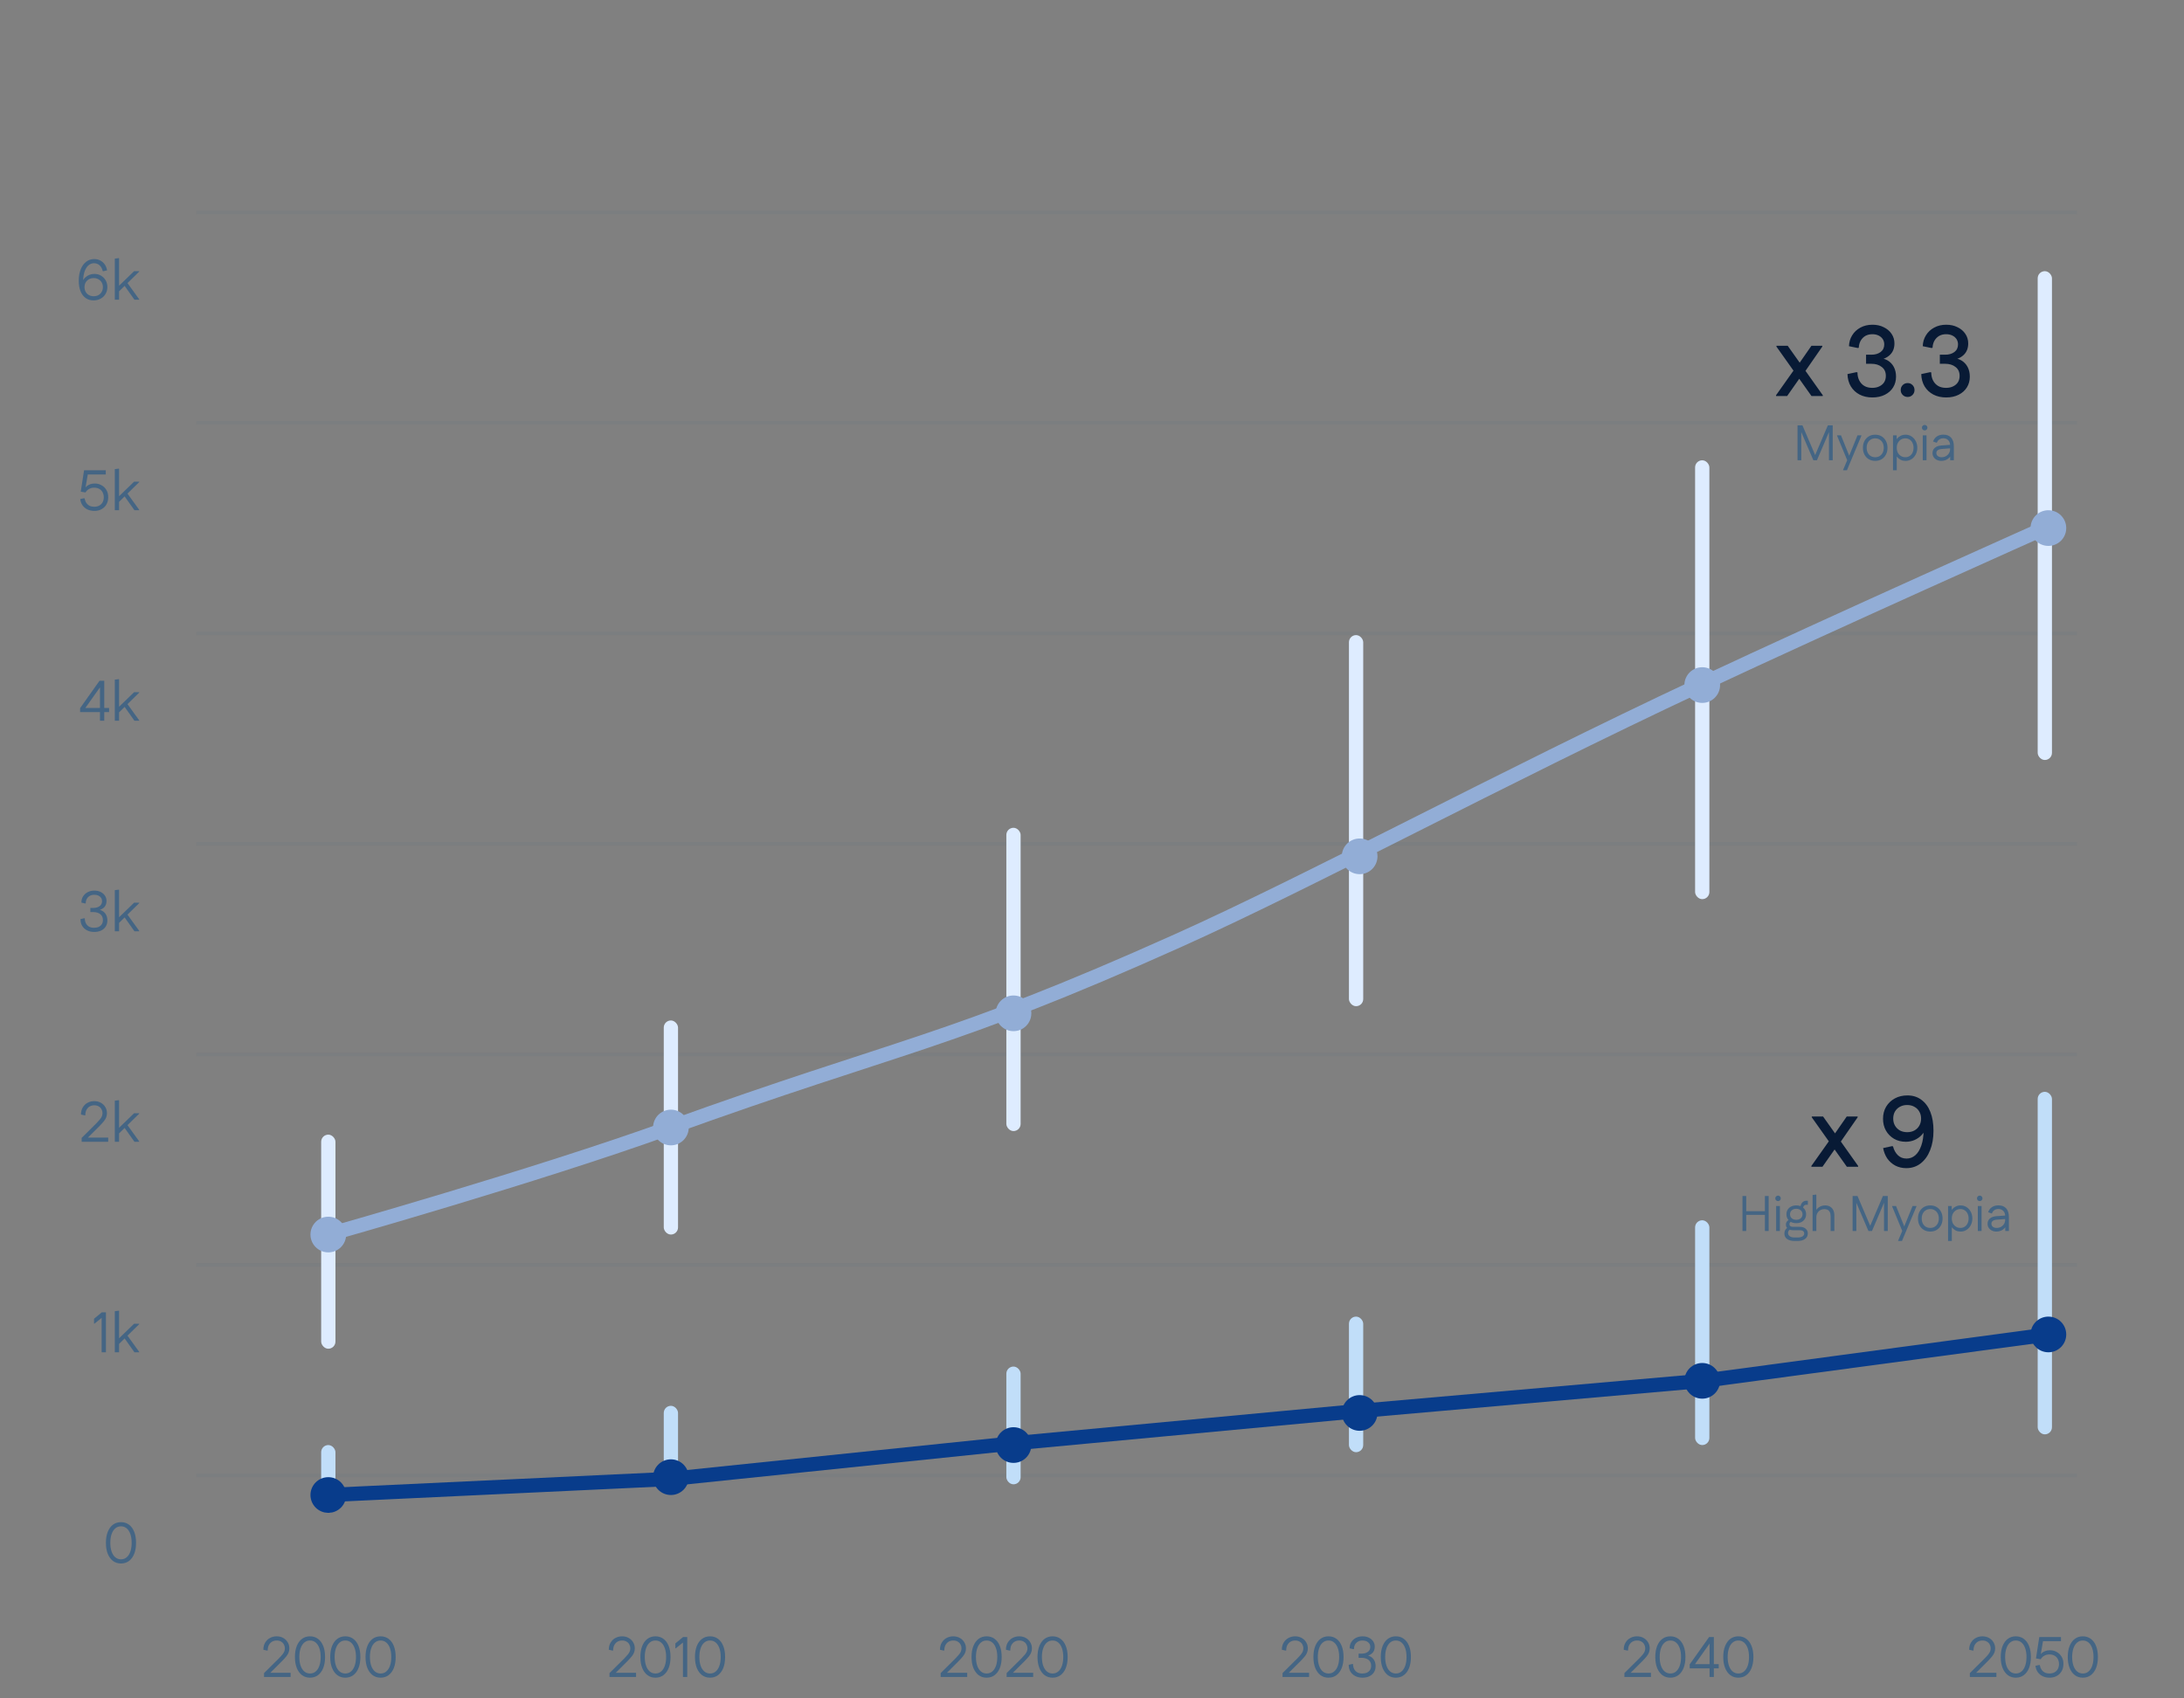 <svg width="612" height="476" viewBox="0 0 612 476" fill="none" xmlns="http://www.w3.org/2000/svg">
<rect x="0" y="0" width="612" height="476" fill="#808080" stroke="none"/>
<line opacity="0.08" x1="582" y1="59.5" x2="55" y2="59.5" stroke="#446584"/>
<line opacity="0.08" x1="582" y1="118.5" x2="55" y2="118.5" stroke="#446584"/>
<line opacity="0.08" x1="582" y1="177.5" x2="55" y2="177.5" stroke="#446584"/>
<line opacity="0.08" x1="582" y1="236.5" x2="55" y2="236.5" stroke="#446584"/>
<line opacity="0.08" x1="582" y1="295.5" x2="55" y2="295.5" stroke="#446584"/>
<line opacity="0.08" x1="582" y1="354.5" x2="55" y2="354.5" stroke="#446584"/>
<line opacity="0.08" x1="582" y1="413.5" x2="55" y2="413.5" stroke="#446584"/>
<rect x="90" y="318" width="4" height="60" rx="2" fill="#DEECFF"/>
<rect x="186" y="286" width="4" height="60" rx="2" fill="#DEECFF"/>
<rect x="282" y="232" width="4" height="85" rx="2" fill="#DEECFF"/>
<rect x="378" y="178" width="4" height="104" rx="2" fill="#DEECFF"/>
<rect x="475" y="129" width="4" height="123" rx="2" fill="#DEECFF"/>
<rect x="571" y="76" width="4" height="137" rx="2" fill="#DEECFF"/>
<rect x="90" y="405" width="4" height="19" rx="2" fill="#C1DEF9"/>
<rect x="186" y="394" width="4" height="23" rx="2" fill="#C1DEF9"/>
<rect x="282" y="383" width="4" height="33" rx="2" fill="#C1DEF9"/>
<rect x="378" y="369" width="4" height="38" rx="2" fill="#C1DEF9"/>
<rect x="475" y="342" width="4" height="63" rx="2" fill="#C1DEF9"/>
<rect x="571" y="306" width="4" height="96" rx="2" fill="#C1DEF9"/>
<circle cx="92" cy="419" r="5" fill="#083C8B"/>
<circle cx="92" cy="346" r="5" fill="#92ADD6"/>
<circle cx="188" cy="316" r="5" fill="#92ADD6"/>
<circle cx="284" cy="284" r="5" fill="#92ADD6"/>
<circle cx="381" cy="240" r="5" fill="#92ADD6"/>
<circle cx="477" cy="192" r="5" fill="#92ADD6"/>
<circle cx="574" cy="148" r="5" fill="#92ADD6"/>
<circle cx="188" cy="414" r="5" fill="#083C8B"/>
<circle cx="284" cy="405" r="5" fill="#083C8B"/>
<circle cx="381" cy="396" r="5" fill="#083C8B"/>
<circle cx="477" cy="387" r="5" fill="#083C8B"/>
<circle cx="574" cy="374" r="5" fill="#083C8B"/>
<path d="M73.992 470V468.912L78.152 464.784C78.589 464.336 78.931 463.957 79.176 463.648C79.421 463.339 79.592 463.051 79.688 462.784C79.784 462.517 79.832 462.235 79.832 461.936C79.832 461.573 79.741 461.227 79.56 460.896C79.389 460.565 79.133 460.299 78.792 460.096C78.451 459.883 78.029 459.776 77.528 459.776C77.08 459.776 76.664 459.877 76.28 460.08C75.907 460.283 75.603 460.592 75.368 461.008C75.133 461.424 75.016 461.947 75.016 462.576L74.84 462.608L73.8 462.368C73.8 461.579 73.971 460.907 74.312 460.352C74.653 459.787 75.107 459.355 75.672 459.056C76.237 458.757 76.851 458.608 77.512 458.608C78.205 458.608 78.819 458.757 79.352 459.056C79.896 459.355 80.317 459.76 80.616 460.272C80.925 460.773 81.08 461.344 81.08 461.984C81.08 462.411 81.011 462.8 80.872 463.152C80.744 463.493 80.531 463.851 80.232 464.224C79.933 464.597 79.533 465.04 79.032 465.552L75.48 469.088L75.256 468.832H81.432V470H73.992ZM86.87 470.192C86.006 470.192 85.259 469.957 84.63 469.488C84 469.008 83.51 468.336 83.158 467.472C82.816 466.608 82.646 465.584 82.646 464.4C82.646 463.216 82.816 462.192 83.158 461.328C83.51 460.453 84 459.781 84.63 459.312C85.259 458.843 86.006 458.608 86.87 458.608C87.734 458.608 88.48 458.843 89.11 459.312C89.75 459.781 90.24 460.453 90.582 461.328C90.923 462.192 91.094 463.216 91.094 464.4C91.094 465.584 90.923 466.608 90.582 467.472C90.24 468.336 89.75 469.008 89.11 469.488C88.48 469.957 87.734 470.192 86.87 470.192ZM86.87 469.024C87.488 469.024 88.016 468.837 88.454 468.464C88.902 468.091 89.248 467.557 89.494 466.864C89.739 466.171 89.862 465.349 89.862 464.4C89.862 463.451 89.739 462.629 89.494 461.936C89.248 461.243 88.902 460.709 88.454 460.336C88.016 459.963 87.488 459.776 86.87 459.776C86.262 459.776 85.734 459.963 85.286 460.336C84.838 460.709 84.491 461.243 84.246 461.936C84 462.629 83.878 463.451 83.878 464.4C83.878 465.349 84 466.171 84.246 466.864C84.491 467.557 84.838 468.091 85.286 468.464C85.734 468.837 86.262 469.024 86.87 469.024ZM96.76 470.192C95.896 470.192 95.15 469.957 94.52 469.488C93.891 469.008 93.4 468.336 93.048 467.472C92.707 466.608 92.536 465.584 92.536 464.4C92.536 463.216 92.707 462.192 93.048 461.328C93.4 460.453 93.891 459.781 94.52 459.312C95.15 458.843 95.896 458.608 96.76 458.608C97.624 458.608 98.371 458.843 99 459.312C99.64 459.781 100.131 460.453 100.472 461.328C100.814 462.192 100.984 463.216 100.984 464.4C100.984 465.584 100.814 466.608 100.472 467.472C100.131 468.336 99.64 469.008 99 469.488C98.371 469.957 97.624 470.192 96.76 470.192ZM96.76 469.024C97.379 469.024 97.907 468.837 98.344 468.464C98.792 468.091 99.139 467.557 99.384 466.864C99.63 466.171 99.752 465.349 99.752 464.4C99.752 463.451 99.63 462.629 99.384 461.936C99.139 461.243 98.792 460.709 98.344 460.336C97.907 459.963 97.379 459.776 96.76 459.776C96.152 459.776 95.624 459.963 95.176 460.336C94.728 460.709 94.382 461.243 94.136 461.936C93.891 462.629 93.768 463.451 93.768 464.4C93.768 465.349 93.891 466.171 94.136 466.864C94.382 467.557 94.728 468.091 95.176 468.464C95.624 468.837 96.152 469.024 96.76 469.024ZM106.651 470.192C105.787 470.192 105.04 469.957 104.411 469.488C103.782 469.008 103.291 468.336 102.939 467.472C102.598 466.608 102.427 465.584 102.427 464.4C102.427 463.216 102.598 462.192 102.939 461.328C103.291 460.453 103.782 459.781 104.411 459.312C105.04 458.843 105.787 458.608 106.651 458.608C107.515 458.608 108.262 458.843 108.891 459.312C109.531 459.781 110.022 460.453 110.363 461.328C110.704 462.192 110.875 463.216 110.875 464.4C110.875 465.584 110.704 466.608 110.363 467.472C110.022 468.336 109.531 469.008 108.891 469.488C108.262 469.957 107.515 470.192 106.651 470.192ZM106.651 469.024C107.27 469.024 107.798 468.837 108.235 468.464C108.683 468.091 109.03 467.557 109.275 466.864C109.52 466.171 109.643 465.349 109.643 464.4C109.643 463.451 109.52 462.629 109.275 461.936C109.03 461.243 108.683 460.709 108.235 460.336C107.798 459.963 107.27 459.776 106.651 459.776C106.043 459.776 105.515 459.963 105.067 460.336C104.619 460.709 104.272 461.243 104.027 461.936C103.782 462.629 103.659 463.451 103.659 464.4C103.659 465.349 103.782 466.171 104.027 466.864C104.272 467.557 104.619 468.091 105.067 468.464C105.515 468.837 106.043 469.024 106.651 469.024Z" fill="#446584"/>
<path d="M170.793 470V468.912L174.953 464.784C175.39 464.336 175.731 463.957 175.977 463.648C176.222 463.339 176.393 463.051 176.489 462.784C176.585 462.517 176.633 462.235 176.633 461.936C176.633 461.573 176.542 461.227 176.361 460.896C176.19 460.565 175.934 460.299 175.593 460.096C175.251 459.883 174.83 459.776 174.329 459.776C173.881 459.776 173.465 459.877 173.081 460.08C172.707 460.283 172.403 460.592 172.169 461.008C171.934 461.424 171.817 461.947 171.817 462.576L171.641 462.608L170.601 462.368C170.601 461.579 170.771 460.907 171.113 460.352C171.454 459.787 171.907 459.355 172.473 459.056C173.038 458.757 173.651 458.608 174.313 458.608C175.006 458.608 175.619 458.757 176.153 459.056C176.697 459.355 177.118 459.76 177.417 460.272C177.726 460.773 177.881 461.344 177.881 461.984C177.881 462.411 177.811 462.8 177.673 463.152C177.545 463.493 177.331 463.851 177.033 464.224C176.734 464.597 176.334 465.04 175.833 465.552L172.281 469.088L172.057 468.832H178.233V470H170.793ZM183.67 470.192C182.806 470.192 182.06 469.957 181.43 469.488C180.801 469.008 180.31 468.336 179.958 467.472C179.617 466.608 179.446 465.584 179.446 464.4C179.446 463.216 179.617 462.192 179.958 461.328C180.31 460.453 180.801 459.781 181.43 459.312C182.06 458.843 182.806 458.608 183.67 458.608C184.534 458.608 185.281 458.843 185.91 459.312C186.55 459.781 187.041 460.453 187.382 461.328C187.724 462.192 187.894 463.216 187.894 464.4C187.894 465.584 187.724 466.608 187.382 467.472C187.041 468.336 186.55 469.008 185.91 469.488C185.281 469.957 184.534 470.192 183.67 470.192ZM183.67 469.024C184.289 469.024 184.817 468.837 185.254 468.464C185.702 468.091 186.049 467.557 186.294 466.864C186.54 466.171 186.662 465.349 186.662 464.4C186.662 463.451 186.54 462.629 186.294 461.936C186.049 461.243 185.702 460.709 185.254 460.336C184.817 459.963 184.289 459.776 183.67 459.776C183.062 459.776 182.534 459.963 182.086 460.336C181.638 460.709 181.292 461.243 181.046 461.936C180.801 462.629 180.678 463.451 180.678 464.4C180.678 465.349 180.801 466.171 181.046 466.864C181.292 467.557 181.638 468.091 182.086 468.464C182.534 468.837 183.062 469.024 183.67 469.024ZM191.378 470V459.424L191.97 459.872L189.378 461.968H189.25V460.592L191.426 458.8H192.578V470H191.378ZM198.967 470.192C198.103 470.192 197.357 469.957 196.727 469.488C196.098 469.008 195.607 468.336 195.255 467.472C194.914 466.608 194.743 465.584 194.743 464.4C194.743 463.216 194.914 462.192 195.255 461.328C195.607 460.453 196.098 459.781 196.727 459.312C197.357 458.843 198.103 458.608 198.967 458.608C199.831 458.608 200.578 458.843 201.207 459.312C201.847 459.781 202.338 460.453 202.679 461.328C203.021 462.192 203.191 463.216 203.191 464.4C203.191 465.584 203.021 466.608 202.679 467.472C202.338 468.336 201.847 469.008 201.207 469.488C200.578 469.957 199.831 470.192 198.967 470.192ZM198.967 469.024C199.586 469.024 200.114 468.837 200.551 468.464C200.999 468.091 201.346 467.557 201.591 466.864C201.837 466.171 201.959 465.349 201.959 464.4C201.959 463.451 201.837 462.629 201.591 461.936C201.346 461.243 200.999 460.709 200.551 460.336C200.114 459.963 199.586 459.776 198.967 459.776C198.359 459.776 197.831 459.963 197.383 460.336C196.935 460.709 196.589 461.243 196.343 461.936C196.098 462.629 195.975 463.451 195.975 464.4C195.975 465.349 196.098 466.171 196.343 466.864C196.589 467.557 196.935 468.091 197.383 468.464C197.831 468.837 198.359 469.024 198.967 469.024Z" fill="#446584"/>
<path d="M263.592 470V468.912L267.752 464.784C268.189 464.336 268.53 463.957 268.776 463.648C269.021 463.339 269.192 463.051 269.288 462.784C269.384 462.517 269.432 462.235 269.432 461.936C269.432 461.573 269.341 461.227 269.16 460.896C268.989 460.565 268.733 460.299 268.392 460.096C268.05 459.883 267.629 459.776 267.128 459.776C266.68 459.776 266.264 459.877 265.88 460.08C265.506 460.283 265.202 460.592 264.968 461.008C264.733 461.424 264.616 461.947 264.616 462.576L264.44 462.608L263.4 462.368C263.4 461.579 263.57 460.907 263.912 460.352C264.253 459.787 264.706 459.355 265.272 459.056C265.837 458.757 266.45 458.608 267.112 458.608C267.805 458.608 268.418 458.757 268.952 459.056C269.496 459.355 269.917 459.76 270.216 460.272C270.525 460.773 270.68 461.344 270.68 461.984C270.68 462.411 270.61 462.8 270.472 463.152C270.344 463.493 270.13 463.851 269.832 464.224C269.533 464.597 269.133 465.04 268.632 465.552L265.08 469.088L264.856 468.832H271.032V470H263.592ZM276.469 470.192C275.605 470.192 274.859 469.957 274.229 469.488C273.6 469.008 273.109 468.336 272.757 467.472C272.416 466.608 272.245 465.584 272.245 464.4C272.245 463.216 272.416 462.192 272.757 461.328C273.109 460.453 273.6 459.781 274.229 459.312C274.859 458.843 275.605 458.608 276.469 458.608C277.333 458.608 278.08 458.843 278.709 459.312C279.349 459.781 279.84 460.453 280.181 461.328C280.523 462.192 280.693 463.216 280.693 464.4C280.693 465.584 280.523 466.608 280.181 467.472C279.84 468.336 279.349 469.008 278.709 469.488C278.08 469.957 277.333 470.192 276.469 470.192ZM276.469 469.024C277.088 469.024 277.616 468.837 278.053 468.464C278.501 468.091 278.848 467.557 279.093 466.864C279.339 466.171 279.461 465.349 279.461 464.4C279.461 463.451 279.339 462.629 279.093 461.936C278.848 461.243 278.501 460.709 278.053 460.336C277.616 459.963 277.088 459.776 276.469 459.776C275.861 459.776 275.333 459.963 274.885 460.336C274.437 460.709 274.091 461.243 273.845 461.936C273.6 462.629 273.477 463.451 273.477 464.4C273.477 465.349 273.6 466.171 273.845 466.864C274.091 467.557 274.437 468.091 274.885 468.464C275.333 468.837 275.861 469.024 276.469 469.024ZM282.076 470V468.912L286.236 464.784C286.673 464.336 287.015 463.957 287.26 463.648C287.505 463.339 287.676 463.051 287.772 462.784C287.868 462.517 287.916 462.235 287.916 461.936C287.916 461.573 287.825 461.227 287.644 460.896C287.473 460.565 287.217 460.299 286.876 460.096C286.535 459.883 286.113 459.776 285.612 459.776C285.164 459.776 284.748 459.877 284.364 460.08C283.991 460.283 283.687 460.592 283.452 461.008C283.217 461.424 283.1 461.947 283.1 462.576L282.924 462.608L281.884 462.368C281.884 461.579 282.055 460.907 282.396 460.352C282.737 459.787 283.191 459.355 283.756 459.056C284.321 458.757 284.935 458.608 285.596 458.608C286.289 458.608 286.903 458.757 287.436 459.056C287.98 459.355 288.401 459.76 288.7 460.272C289.009 460.773 289.164 461.344 289.164 461.984C289.164 462.411 289.095 462.8 288.956 463.152C288.828 463.493 288.615 463.851 288.316 464.224C288.017 464.597 287.617 465.04 287.116 465.552L283.564 469.088L283.34 468.832H289.516V470H282.076ZM294.954 470.192C294.09 470.192 293.343 469.957 292.714 469.488C292.084 469.008 291.594 468.336 291.242 467.472C290.9 466.608 290.73 465.584 290.73 464.4C290.73 463.216 290.9 462.192 291.242 461.328C291.594 460.453 292.084 459.781 292.714 459.312C293.343 458.843 294.09 458.608 294.954 458.608C295.818 458.608 296.564 458.843 297.194 459.312C297.834 459.781 298.324 460.453 298.666 461.328C299.007 462.192 299.178 463.216 299.178 464.4C299.178 465.584 299.007 466.608 298.666 467.472C298.324 468.336 297.834 469.008 297.194 469.488C296.564 469.957 295.818 470.192 294.954 470.192ZM294.954 469.024C295.572 469.024 296.1 468.837 296.538 468.464C296.986 468.091 297.332 467.557 297.578 466.864C297.823 466.171 297.946 465.349 297.946 464.4C297.946 463.451 297.823 462.629 297.578 461.936C297.332 461.243 296.986 460.709 296.538 460.336C296.1 459.963 295.572 459.776 294.954 459.776C294.346 459.776 293.818 459.963 293.37 460.336C292.922 460.709 292.575 461.243 292.33 461.936C292.084 462.629 291.962 463.451 291.962 464.4C291.962 465.349 292.084 466.171 292.33 466.864C292.575 467.557 292.922 468.091 293.37 468.464C293.818 468.837 294.346 469.024 294.954 469.024Z" fill="#446584"/>
<path d="M359.392 470V468.912L363.552 464.784C363.99 464.336 364.331 463.957 364.576 463.648C364.822 463.339 364.992 463.051 365.088 462.784C365.184 462.517 365.232 462.235 365.232 461.936C365.232 461.573 365.142 461.227 364.96 460.896C364.79 460.565 364.534 460.299 364.192 460.096C363.851 459.883 363.43 459.776 362.928 459.776C362.48 459.776 362.064 459.877 361.68 460.08C361.307 460.283 361.003 460.592 360.768 461.008C360.534 461.424 360.416 461.947 360.416 462.576L360.24 462.608L359.2 462.368C359.2 461.579 359.371 460.907 359.712 460.352C360.054 459.787 360.507 459.355 361.072 459.056C361.638 458.757 362.251 458.608 362.912 458.608C363.606 458.608 364.219 458.757 364.752 459.056C365.296 459.355 365.718 459.76 366.016 460.272C366.326 460.773 366.48 461.344 366.48 461.984C366.48 462.411 366.411 462.8 366.272 463.152C366.144 463.493 365.931 463.851 365.632 464.224C365.334 464.597 364.934 465.04 364.432 465.552L360.88 469.088L360.656 468.832H366.832V470H359.392ZM372.27 470.192C371.406 470.192 370.659 469.957 370.03 469.488C369.401 469.008 368.91 468.336 368.558 467.472C368.217 466.608 368.046 465.584 368.046 464.4C368.046 463.216 368.217 462.192 368.558 461.328C368.91 460.453 369.401 459.781 370.03 459.312C370.659 458.843 371.406 458.608 372.27 458.608C373.134 458.608 373.881 458.843 374.51 459.312C375.15 459.781 375.641 460.453 375.982 461.328C376.323 462.192 376.494 463.216 376.494 464.4C376.494 465.584 376.323 466.608 375.982 467.472C375.641 468.336 375.15 469.008 374.51 469.488C373.881 469.957 373.134 470.192 372.27 470.192ZM372.27 469.024C372.889 469.024 373.417 468.837 373.854 468.464C374.302 468.091 374.649 467.557 374.894 466.864C375.139 466.171 375.262 465.349 375.262 464.4C375.262 463.451 375.139 462.629 374.894 461.936C374.649 461.243 374.302 460.709 373.854 460.336C373.417 459.963 372.889 459.776 372.27 459.776C371.662 459.776 371.134 459.963 370.686 460.336C370.238 460.709 369.891 461.243 369.646 461.936C369.401 462.629 369.278 463.451 369.278 464.4C369.278 465.349 369.401 466.171 369.646 466.864C369.891 467.557 370.238 468.091 370.686 468.464C371.134 468.837 371.662 469.024 372.27 469.024ZM381.777 470.192C381.03 470.192 380.363 470.043 379.777 469.744C379.201 469.445 378.747 469.029 378.417 468.496C378.097 467.952 377.937 467.317 377.937 466.592L378.977 466.352L379.153 466.384C379.153 466.939 379.259 467.413 379.473 467.808C379.686 468.203 379.985 468.507 380.369 468.72C380.753 468.923 381.206 469.024 381.729 469.024C382.241 469.024 382.683 468.939 383.057 468.768C383.43 468.587 383.718 468.336 383.921 468.016C384.123 467.696 384.225 467.312 384.225 466.864C384.225 466.139 383.974 465.584 383.473 465.2C382.971 464.816 382.326 464.624 381.537 464.624H380.705V463.456H381.569C382.273 463.456 382.849 463.291 383.297 462.96C383.755 462.629 383.985 462.165 383.985 461.568C383.985 461.216 383.894 460.907 383.713 460.64C383.531 460.363 383.275 460.149 382.945 460C382.625 459.851 382.246 459.776 381.809 459.776C381.329 459.776 380.907 459.877 380.545 460.08C380.193 460.272 379.915 460.549 379.713 460.912C379.51 461.264 379.409 461.685 379.409 462.176L379.233 462.208L378.193 461.968C378.193 461.307 378.347 460.725 378.657 460.224C378.977 459.723 379.409 459.328 379.953 459.04C380.507 458.752 381.131 458.608 381.825 458.608C382.497 458.608 383.089 458.736 383.601 458.992C384.113 459.248 384.513 459.595 384.801 460.032C385.089 460.459 385.233 460.944 385.233 461.488C385.233 462.331 384.966 462.976 384.433 463.424C383.899 463.872 383.201 464.133 382.337 464.208V463.872C382.977 463.872 383.531 464 384.001 464.256C384.47 464.512 384.833 464.875 385.089 465.344C385.345 465.803 385.473 466.347 385.473 466.976C385.473 467.605 385.323 468.165 385.025 468.656C384.726 469.136 384.299 469.515 383.745 469.792C383.19 470.059 382.534 470.192 381.777 470.192ZM391.145 470.192C390.281 470.192 389.534 469.957 388.905 469.488C388.276 469.008 387.785 468.336 387.433 467.472C387.092 466.608 386.921 465.584 386.921 464.4C386.921 463.216 387.092 462.192 387.433 461.328C387.785 460.453 388.276 459.781 388.905 459.312C389.534 458.843 390.281 458.608 391.145 458.608C392.009 458.608 392.756 458.843 393.385 459.312C394.025 459.781 394.516 460.453 394.857 461.328C395.198 462.192 395.369 463.216 395.369 464.4C395.369 465.584 395.198 466.608 394.857 467.472C394.516 468.336 394.025 469.008 393.385 469.488C392.756 469.957 392.009 470.192 391.145 470.192ZM391.145 469.024C391.764 469.024 392.292 468.837 392.729 468.464C393.177 468.091 393.524 467.557 393.769 466.864C394.014 466.171 394.137 465.349 394.137 464.4C394.137 463.451 394.014 462.629 393.769 461.936C393.524 461.243 393.177 460.709 392.729 460.336C392.292 459.963 391.764 459.776 391.145 459.776C390.537 459.776 390.009 459.963 389.561 460.336C389.113 460.709 388.766 461.243 388.521 461.936C388.276 462.629 388.153 463.451 388.153 464.4C388.153 465.349 388.276 466.171 388.521 466.864C388.766 467.557 389.113 468.091 389.561 468.464C390.009 468.837 390.537 469.024 391.145 469.024Z" fill="#446584"/>
<path d="M455.191 470V468.912L459.351 464.784C459.789 464.336 460.13 463.957 460.375 463.648C460.621 463.339 460.791 463.051 460.887 462.784C460.983 462.517 461.031 462.235 461.031 461.936C461.031 461.573 460.941 461.227 460.759 460.896C460.589 460.565 460.333 460.299 459.991 460.096C459.65 459.883 459.229 459.776 458.727 459.776C458.279 459.776 457.863 459.877 457.479 460.08C457.106 460.283 456.802 460.592 456.567 461.008C456.333 461.424 456.215 461.947 456.215 462.576L456.039 462.608L454.999 462.368C454.999 461.579 455.17 460.907 455.511 460.352C455.853 459.787 456.306 459.355 456.871 459.056C457.437 458.757 458.05 458.608 458.711 458.608C459.405 458.608 460.018 458.757 460.551 459.056C461.095 459.355 461.517 459.76 461.815 460.272C462.125 460.773 462.279 461.344 462.279 461.984C462.279 462.411 462.21 462.8 462.071 463.152C461.943 463.493 461.73 463.851 461.431 464.224C461.133 464.597 460.733 465.04 460.231 465.552L456.679 469.088L456.455 468.832H462.631V470H455.191ZM468.069 470.192C467.205 470.192 466.458 469.957 465.829 469.488C465.2 469.008 464.709 468.336 464.357 467.472C464.016 466.608 463.845 465.584 463.845 464.4C463.845 463.216 464.016 462.192 464.357 461.328C464.709 460.453 465.2 459.781 465.829 459.312C466.458 458.843 467.205 458.608 468.069 458.608C468.933 458.608 469.68 458.843 470.309 459.312C470.949 459.781 471.44 460.453 471.781 461.328C472.122 462.192 472.293 463.216 472.293 464.4C472.293 465.584 472.122 466.608 471.781 467.472C471.44 468.336 470.949 469.008 470.309 469.488C469.68 469.957 468.933 470.192 468.069 470.192ZM468.069 469.024C468.688 469.024 469.216 468.837 469.653 468.464C470.101 468.091 470.448 467.557 470.693 466.864C470.938 466.171 471.061 465.349 471.061 464.4C471.061 463.451 470.938 462.629 470.693 461.936C470.448 461.243 470.101 460.709 469.653 460.336C469.216 459.963 468.688 459.776 468.069 459.776C467.461 459.776 466.933 459.963 466.485 460.336C466.037 460.709 465.69 461.243 465.445 461.936C465.2 462.629 465.077 463.451 465.077 464.4C465.077 465.349 465.2 466.171 465.445 466.864C465.69 467.557 466.037 468.091 466.485 468.464C466.933 468.837 467.461 469.024 468.069 469.024ZM479.056 470V459.808L479.44 460.096L474.656 466.848L474.24 466.416H481.616V467.584H473.488V466.464L478.928 458.8H480.256V470H479.056ZM487.116 470.192C486.252 470.192 485.505 469.957 484.876 469.488C484.246 469.008 483.756 468.336 483.404 467.472C483.062 466.608 482.892 465.584 482.892 464.4C482.892 463.216 483.062 462.192 483.404 461.328C483.756 460.453 484.246 459.781 484.876 459.312C485.505 458.843 486.252 458.608 487.116 458.608C487.98 458.608 488.726 458.843 489.356 459.312C489.996 459.781 490.486 460.453 490.828 461.328C491.169 462.192 491.34 463.216 491.34 464.4C491.34 465.584 491.169 466.608 490.828 467.472C490.486 468.336 489.996 469.008 489.356 469.488C488.726 469.957 487.98 470.192 487.116 470.192ZM487.116 469.024C487.734 469.024 488.262 468.837 488.7 468.464C489.148 468.091 489.494 467.557 489.74 466.864C489.985 466.171 490.108 465.349 490.108 464.4C490.108 463.451 489.985 462.629 489.74 461.936C489.494 461.243 489.148 460.709 488.7 460.336C488.262 459.963 487.734 459.776 487.116 459.776C486.508 459.776 485.98 459.963 485.532 460.336C485.084 460.709 484.737 461.243 484.492 461.936C484.246 462.629 484.124 463.451 484.124 464.4C484.124 465.349 484.246 466.171 484.492 466.864C484.737 467.557 485.084 468.091 485.532 468.464C485.98 468.837 486.508 469.024 487.116 469.024Z" fill="#446584"/>
<path d="M551.992 470V468.912L556.152 464.784C556.589 464.336 556.931 463.957 557.176 463.648C557.421 463.339 557.592 463.051 557.688 462.784C557.784 462.517 557.832 462.235 557.832 461.936C557.832 461.573 557.741 461.227 557.56 460.896C557.389 460.565 557.133 460.299 556.792 460.096C556.451 459.883 556.029 459.776 555.528 459.776C555.08 459.776 554.664 459.877 554.28 460.08C553.907 460.283 553.603 460.592 553.368 461.008C553.133 461.424 553.016 461.947 553.016 462.576L552.84 462.608L551.8 462.368C551.8 461.579 551.971 460.907 552.312 460.352C552.653 459.787 553.107 459.355 553.672 459.056C554.237 458.757 554.851 458.608 555.512 458.608C556.205 458.608 556.819 458.757 557.352 459.056C557.896 459.355 558.317 459.76 558.616 460.272C558.925 460.773 559.08 461.344 559.08 461.984C559.08 462.411 559.011 462.8 558.872 463.152C558.744 463.493 558.531 463.851 558.232 464.224C557.933 464.597 557.533 465.04 557.032 465.552L553.48 469.088L553.256 468.832H559.432V470H551.992ZM564.87 470.192C564.006 470.192 563.259 469.957 562.63 469.488C562 469.008 561.51 468.336 561.158 467.472C560.816 466.608 560.646 465.584 560.646 464.4C560.646 463.216 560.816 462.192 561.158 461.328C561.51 460.453 562 459.781 562.63 459.312C563.259 458.843 564.006 458.608 564.87 458.608C565.734 458.608 566.48 458.843 567.11 459.312C567.75 459.781 568.24 460.453 568.582 461.328C568.923 462.192 569.094 463.216 569.094 464.4C569.094 465.584 568.923 466.608 568.582 467.472C568.24 468.336 567.75 469.008 567.11 469.488C566.48 469.957 565.734 470.192 564.87 470.192ZM564.87 469.024C565.488 469.024 566.016 468.837 566.454 468.464C566.902 468.091 567.248 467.557 567.494 466.864C567.739 466.171 567.862 465.349 567.862 464.4C567.862 463.451 567.739 462.629 567.494 461.936C567.248 461.243 566.902 460.709 566.454 460.336C566.016 459.963 565.488 459.776 564.87 459.776C564.262 459.776 563.734 459.963 563.286 460.336C562.838 460.709 562.491 461.243 562.246 461.936C562 462.629 561.878 463.451 561.878 464.4C561.878 465.349 562 466.171 562.246 466.864C562.491 467.557 562.838 468.091 563.286 468.464C563.734 468.837 564.262 469.024 564.87 469.024ZM574.344 470.192C573.608 470.192 572.952 470.053 572.376 469.776C571.811 469.499 571.352 469.109 571 468.608C570.659 468.107 570.451 467.525 570.376 466.864L571.416 466.64L571.592 466.672C571.678 467.163 571.838 467.584 572.072 467.936C572.318 468.288 572.622 468.56 572.984 468.752C573.358 468.933 573.784 469.024 574.264 469.024C574.84 469.024 575.326 468.912 575.72 468.688C576.126 468.464 576.435 468.155 576.648 467.76C576.862 467.355 576.968 466.891 576.968 466.368C576.968 465.835 576.856 465.365 576.632 464.96C576.419 464.555 576.11 464.24 575.704 464.016C575.299 463.792 574.824 463.68 574.28 463.68C573.747 463.68 573.272 463.797 572.856 464.032C572.44 464.256 572.104 464.587 571.848 465.024L570.52 464.8L571.448 458.8H577.528V459.968H572.04L572.552 459.6L571.768 464.144H571.448C571.63 463.824 571.864 463.541 572.152 463.296C572.44 463.051 572.776 462.859 573.16 462.72C573.544 462.581 573.976 462.512 574.456 462.512C575.139 462.512 575.763 462.672 576.328 462.992C576.904 463.301 577.363 463.744 577.704 464.32C578.046 464.885 578.216 465.557 578.216 466.336C578.216 467.104 578.051 467.781 577.72 468.368C577.39 468.944 576.931 469.392 576.344 469.712C575.768 470.032 575.102 470.192 574.344 470.192ZM583.651 470.192C582.787 470.192 582.04 469.957 581.411 469.488C580.782 469.008 580.291 468.336 579.939 467.472C579.598 466.608 579.427 465.584 579.427 464.4C579.427 463.216 579.598 462.192 579.939 461.328C580.291 460.453 580.782 459.781 581.411 459.312C582.04 458.843 582.787 458.608 583.651 458.608C584.515 458.608 585.262 458.843 585.891 459.312C586.531 459.781 587.022 460.453 587.363 461.328C587.704 462.192 587.875 463.216 587.875 464.4C587.875 465.584 587.704 466.608 587.363 467.472C587.022 468.336 586.531 469.008 585.891 469.488C585.262 469.957 584.515 470.192 583.651 470.192ZM583.651 469.024C584.27 469.024 584.798 468.837 585.235 468.464C585.683 468.091 586.03 467.557 586.275 466.864C586.52 466.171 586.643 465.349 586.643 464.4C586.643 463.451 586.52 462.629 586.275 461.936C586.03 461.243 585.683 460.709 585.235 460.336C584.798 459.963 584.27 459.776 583.651 459.776C583.043 459.776 582.515 459.963 582.067 460.336C581.619 460.709 581.272 461.243 581.027 461.936C580.782 462.629 580.659 463.451 580.659 464.4C580.659 465.349 580.782 466.171 581.027 466.864C581.272 467.557 581.619 468.091 582.067 468.464C582.515 468.837 583.043 469.024 583.651 469.024Z" fill="#446584"/>
<path d="M507.619 111L497.791 97.14V96.916H500.955L510.783 110.776V111H507.619ZM497.679 111V110.776L503.391 102.712L505.071 104.896L500.787 111H497.679ZM505.211 104.98L503.531 102.768L507.591 96.916H510.643V97.14L505.211 104.98ZM524.671 111.392C523.327 111.392 522.133 111.121 521.087 110.58C520.061 110.039 519.249 109.283 518.651 108.312C518.054 107.323 517.737 106.165 517.699 104.84L520.191 104.308L520.499 104.364C520.499 105.223 520.667 105.979 521.003 106.632C521.339 107.285 521.815 107.799 522.431 108.172C523.047 108.527 523.785 108.704 524.643 108.704C525.409 108.704 526.071 108.564 526.631 108.284C527.21 108.004 527.658 107.621 527.975 107.136C528.293 106.632 528.451 106.035 528.451 105.344C528.451 104.261 528.069 103.431 527.303 102.852C526.557 102.255 525.586 101.956 524.391 101.956H522.907V99.408H524.447C525.474 99.408 526.323 99.156 526.995 98.652C527.667 98.148 528.003 97.439 528.003 96.524C528.003 95.964 527.863 95.469 527.583 95.04C527.303 94.611 526.911 94.275 526.407 94.032C525.903 93.789 525.325 93.668 524.671 93.668C523.925 93.668 523.271 93.827 522.711 94.144C522.17 94.461 521.731 94.909 521.395 95.488C521.078 96.048 520.901 96.711 520.863 97.476L520.555 97.532L518.119 97.028C518.157 95.889 518.455 94.872 519.015 93.976C519.575 93.061 520.341 92.343 521.311 91.82C522.301 91.279 523.43 91.008 524.699 91.008C525.894 91.008 526.949 91.241 527.863 91.708C528.797 92.156 529.525 92.772 530.047 93.556C530.589 94.34 530.859 95.236 530.859 96.244C530.859 97.607 530.43 98.689 529.571 99.492C528.713 100.295 527.593 100.771 526.211 100.92V100.332C527.257 100.332 528.162 100.556 528.927 101.004C529.693 101.452 530.281 102.068 530.691 102.852C531.102 103.636 531.307 104.541 531.307 105.568C531.307 106.688 531.037 107.687 530.495 108.564C529.954 109.441 529.179 110.132 528.171 110.636C527.182 111.14 526.015 111.392 524.671 111.392ZM534.579 111.252C534.019 111.252 533.553 111.065 533.179 110.692C532.806 110.319 532.619 109.861 532.619 109.32C532.619 108.76 532.806 108.293 533.179 107.92C533.553 107.547 534.019 107.36 534.579 107.36C535.102 107.36 535.55 107.547 535.923 107.92C536.297 108.293 536.483 108.76 536.483 109.32C536.483 109.861 536.297 110.319 535.923 110.692C535.55 111.065 535.102 111.252 534.579 111.252ZM545.344 111.392C544 111.392 542.806 111.121 541.76 110.58C540.734 110.039 539.922 109.283 539.324 108.312C538.727 107.323 538.41 106.165 538.372 104.84L540.864 104.308L541.172 104.364C541.172 105.223 541.34 105.979 541.676 106.632C542.012 107.285 542.488 107.799 543.104 108.172C543.72 108.527 544.458 108.704 545.316 108.704C546.082 108.704 546.744 108.564 547.304 108.284C547.883 108.004 548.331 107.621 548.648 107.136C548.966 106.632 549.124 106.035 549.124 105.344C549.124 104.261 548.742 103.431 547.976 102.852C547.23 102.255 546.259 101.956 545.064 101.956H543.58V99.408H545.12C546.147 99.408 546.996 99.156 547.668 98.652C548.34 98.148 548.676 97.439 548.676 96.524C548.676 95.964 548.536 95.469 548.256 95.04C547.976 94.611 547.584 94.275 547.08 94.032C546.576 93.789 545.998 93.668 545.344 93.668C544.598 93.668 543.944 93.827 543.384 94.144C542.843 94.461 542.404 94.909 542.068 95.488C541.751 96.048 541.574 96.711 541.536 97.476L541.228 97.532L538.792 97.028C538.83 95.889 539.128 94.872 539.688 93.976C540.248 93.061 541.014 92.343 541.984 91.82C542.974 91.279 544.103 91.008 545.372 91.008C546.567 91.008 547.622 91.241 548.536 91.708C549.47 92.156 550.198 92.772 550.72 93.556C551.262 94.34 551.532 95.236 551.532 96.244C551.532 97.607 551.103 98.689 550.244 99.492C549.386 100.295 548.266 100.771 546.884 100.92V100.332C547.93 100.332 548.835 100.556 549.6 101.004C550.366 101.452 550.954 102.068 551.364 102.852C551.775 103.636 551.98 104.541 551.98 105.568C551.98 106.688 551.71 107.687 551.168 108.564C550.627 109.441 549.852 110.132 548.844 110.636C547.855 111.14 546.688 111.392 545.344 111.392Z" fill="#081A35"/>
<path d="M508.13 129L508.144 128.706L512.204 119.2H513.198V119.494L509.138 129H508.13ZM503.706 129V119.2H504.756V129H503.706ZM508.144 129L504.07 119.494V119.2H505.078L509.138 128.706V129H508.144ZM512.512 129V119.2H513.562V129H512.512ZM516.479 131.8V131.688L517.613 129L517.977 128.23L520.511 122H521.603V122.112L517.543 131.8H516.479ZM517.627 129L514.785 122.112V122H515.877L518.271 127.936V129H517.627ZM525.471 129.168C524.799 129.168 524.201 129.014 523.679 128.706C523.165 128.398 522.759 127.969 522.461 127.418C522.171 126.867 522.027 126.228 522.027 125.5C522.027 124.772 522.171 124.133 522.461 123.582C522.759 123.031 523.165 122.602 523.679 122.294C524.201 121.986 524.799 121.832 525.471 121.832C526.152 121.832 526.749 121.986 527.263 122.294C527.776 122.602 528.177 123.031 528.467 123.582C528.765 124.133 528.915 124.772 528.915 125.5C528.915 126.228 528.765 126.867 528.467 127.418C528.177 127.969 527.776 128.398 527.263 128.706C526.749 129.014 526.152 129.168 525.471 129.168ZM525.471 128.146C525.937 128.146 526.348 128.039 526.703 127.824C527.067 127.6 527.351 127.292 527.557 126.9C527.762 126.499 527.865 126.032 527.865 125.5C527.865 124.959 527.762 124.492 527.557 124.1C527.351 123.708 527.067 123.405 526.703 123.19C526.348 122.966 525.937 122.854 525.471 122.854C525.004 122.854 524.589 122.966 524.225 123.19C523.87 123.405 523.59 123.708 523.385 124.1C523.179 124.492 523.077 124.959 523.077 125.5C523.077 126.032 523.179 126.499 523.385 126.9C523.59 127.292 523.87 127.6 524.225 127.824C524.589 128.039 525.004 128.146 525.471 128.146ZM533.959 129.168C533.483 129.168 533.044 129.075 532.643 128.888C532.241 128.692 531.896 128.421 531.607 128.076C531.317 127.731 531.103 127.329 530.963 126.872V124.128C531.103 123.661 531.317 123.26 531.607 122.924C531.896 122.579 532.241 122.313 532.643 122.126C533.044 121.93 533.483 121.832 533.959 121.832C534.584 121.832 535.144 121.991 535.639 122.308C536.133 122.625 536.525 123.059 536.815 123.61C537.113 124.161 537.263 124.791 537.263 125.5C537.263 126.209 537.113 126.839 536.815 127.39C536.525 127.941 536.133 128.375 535.639 128.692C535.144 129.009 534.584 129.168 533.959 129.168ZM530.459 131.8V122H531.481V124.618L531.313 125.5L531.509 126.382V131.8H530.459ZM533.917 128.146C534.365 128.146 534.761 128.034 535.107 127.81C535.452 127.586 535.723 127.278 535.919 126.886C536.115 126.485 536.213 126.023 536.213 125.5C536.213 124.977 536.115 124.52 535.919 124.128C535.723 123.727 535.452 123.414 535.107 123.19C534.761 122.966 534.365 122.854 533.917 122.854C533.459 122.854 533.049 122.966 532.685 123.19C532.321 123.414 532.031 123.727 531.817 124.128C531.611 124.52 531.509 124.977 531.509 125.5C531.509 126.023 531.611 126.485 531.817 126.886C532.031 127.278 532.321 127.586 532.685 127.81C533.049 128.034 533.459 128.146 533.917 128.146ZM538.798 129V122H539.848V129H538.798ZM539.33 120.628C539.116 120.628 538.934 120.553 538.784 120.404C538.635 120.255 538.56 120.073 538.56 119.858C538.56 119.643 538.635 119.461 538.784 119.312C538.934 119.163 539.116 119.088 539.33 119.088C539.545 119.088 539.727 119.163 539.876 119.312C540.026 119.461 540.1 119.643 540.1 119.858C540.1 120.073 540.026 120.255 539.876 120.404C539.727 120.553 539.545 120.628 539.33 120.628ZM544.018 129.168C543.542 129.168 543.113 129.075 542.73 128.888C542.357 128.701 542.063 128.445 541.848 128.118C541.634 127.791 541.526 127.413 541.526 126.984C541.526 126.377 541.741 125.887 542.17 125.514C542.609 125.131 543.211 124.912 543.976 124.856L546.664 124.66V125.64L544.214 125.822C543.673 125.859 543.267 125.976 542.996 126.172C542.735 126.368 542.604 126.639 542.604 126.984C542.604 127.32 542.74 127.6 543.01 127.824C543.29 128.039 543.65 128.146 544.088 128.146C544.527 128.146 544.924 128.048 545.278 127.852C545.642 127.647 545.927 127.376 546.132 127.04C546.347 126.695 546.454 126.312 546.454 125.892V124.758C546.454 124.198 546.282 123.741 545.936 123.386C545.6 123.022 545.143 122.84 544.564 122.84C544.126 122.84 543.748 122.947 543.43 123.162C543.113 123.367 542.889 123.671 542.758 124.072H542.604L541.68 123.736C541.904 123.111 542.268 122.635 542.772 122.308C543.276 121.981 543.878 121.818 544.578 121.818C545.521 121.818 546.244 122.103 546.748 122.672C547.252 123.232 547.504 124.03 547.504 125.066V129H546.482V126.97L546.846 127.236C546.734 127.609 546.538 127.945 546.258 128.244C545.978 128.533 545.647 128.762 545.264 128.93C544.882 129.089 544.466 129.168 544.018 129.168Z" fill="#446584"/>
<path d="M517.524 327L507.696 313.14V312.916H510.86L520.688 326.776V327H517.524ZM507.584 327V326.776L513.296 318.712L514.976 320.896L510.692 327H507.584ZM515.116 320.98L513.436 318.768L517.496 312.916H520.548V313.14L515.116 320.98ZM534.493 307.008C536.024 307.008 537.33 307.419 538.413 308.24C539.514 309.043 540.354 310.181 540.933 311.656C541.512 313.131 541.801 314.876 541.801 316.892C541.801 318.983 541.484 320.812 540.849 322.38C540.233 323.948 539.346 325.18 538.189 326.076C537.05 326.953 535.716 327.392 534.185 327.392C533.065 327.392 532.048 327.159 531.133 326.692C530.218 326.207 529.462 325.544 528.865 324.704C528.286 323.845 527.894 322.865 527.689 321.764L530.153 321.232L530.461 321.288C530.704 322.277 531.152 323.099 531.805 323.752C532.458 324.387 533.27 324.704 534.241 324.704C535.174 324.704 535.996 324.396 536.705 323.78C537.414 323.164 537.974 322.259 538.385 321.064C538.814 319.869 539.029 318.404 539.029 316.668C539.029 316.519 539.029 316.379 539.029 316.248C539.029 316.099 539.029 315.959 539.029 315.828H539.757C539.496 316.724 539.076 317.48 538.497 318.096C537.918 318.712 537.237 319.188 536.453 319.524C535.688 319.841 534.885 320 534.045 320C532.813 320 531.712 319.72 530.741 319.16C529.789 318.6 529.033 317.835 528.473 316.864C527.932 315.893 527.661 314.792 527.661 313.56C527.661 312.291 527.95 311.161 528.529 310.172C529.126 309.183 529.938 308.408 530.965 307.848C531.992 307.288 533.168 307.008 534.493 307.008ZM534.409 309.696C533.644 309.696 532.962 309.864 532.365 310.2C531.786 310.517 531.329 310.965 530.993 311.544C530.676 312.104 530.517 312.757 530.517 313.504C530.517 314.251 530.685 314.913 531.021 315.492C531.357 316.052 531.814 316.5 532.393 316.836C532.99 317.153 533.672 317.312 534.437 317.312C535.202 317.312 535.874 317.153 536.453 316.836C537.05 316.5 537.508 316.052 537.825 315.492C538.161 314.913 538.329 314.251 538.329 313.504C538.329 312.757 538.161 312.104 537.825 311.544C537.508 310.965 537.05 310.517 536.453 310.2C535.874 309.864 535.193 309.696 534.409 309.696Z" fill="#081A35"/>
<path d="M494.563 345V335.2H495.613V345H494.563ZM488.277 345V335.2H489.327V345H488.277ZM488.823 340.478V339.456H495.193V340.478H488.823ZM497.708 345V338H498.758V345H497.708ZM498.24 336.628C498.025 336.628 497.843 336.553 497.694 336.404C497.544 336.255 497.47 336.073 497.47 335.858C497.47 335.643 497.544 335.461 497.694 335.312C497.843 335.163 498.025 335.088 498.24 335.088C498.454 335.088 498.636 335.163 498.786 335.312C498.935 335.461 499.01 335.643 499.01 335.858C499.01 336.073 498.935 336.255 498.786 336.404C498.636 336.553 498.454 336.628 498.24 336.628ZM502.875 347.8C501.969 347.8 501.265 347.613 500.761 347.24C500.266 346.867 500.019 346.363 500.019 345.728C500.019 345.336 500.112 344.986 500.299 344.678C500.495 344.37 500.779 344.132 501.153 343.964L501.699 344.538C501.493 344.631 501.33 344.771 501.209 344.958C501.097 345.135 501.041 345.331 501.041 345.546C501.041 345.919 501.195 346.223 501.503 346.456C501.82 346.699 502.249 346.82 502.791 346.82H503.757C504.317 346.82 504.76 346.722 505.087 346.526C505.413 346.33 505.577 346.045 505.577 345.672C505.577 345.401 505.469 345.187 505.255 345.028C505.049 344.869 504.741 344.79 504.331 344.79H502.385C502.021 344.79 501.689 344.725 501.391 344.594C501.101 344.463 500.868 344.281 500.691 344.048C500.523 343.815 500.439 343.539 500.439 343.222C500.439 342.923 500.523 342.648 500.691 342.396C500.868 342.135 501.153 341.934 501.545 341.794L502.119 342.34C501.867 342.396 501.689 342.494 501.587 342.634C501.484 342.774 501.433 342.933 501.433 343.11C501.433 343.343 501.521 343.525 501.699 343.656C501.885 343.777 502.133 343.838 502.441 343.838H504.331C505.021 343.838 505.567 344.011 505.969 344.356C506.379 344.692 506.585 345.135 506.585 345.686C506.585 346.339 506.328 346.853 505.815 347.226C505.301 347.609 504.615 347.8 503.757 347.8H502.875ZM503.351 342.816C502.809 342.816 502.329 342.713 501.909 342.508C501.498 342.293 501.176 341.999 500.943 341.626C500.709 341.243 500.593 340.809 500.593 340.324C500.593 339.829 500.709 339.395 500.943 339.022C501.176 338.649 501.498 338.359 501.909 338.154C502.329 337.939 502.809 337.832 503.351 337.832C503.901 337.832 504.382 337.939 504.793 338.154C505.203 338.359 505.525 338.649 505.759 339.022C505.992 339.395 506.109 339.829 506.109 340.324C506.109 340.809 505.992 341.243 505.759 341.626C505.525 341.999 505.203 342.293 504.793 342.508C504.382 342.713 503.901 342.816 503.351 342.816ZM503.351 341.864C503.873 341.864 504.293 341.724 504.611 341.444C504.937 341.155 505.101 340.781 505.101 340.324C505.101 339.867 504.937 339.498 504.611 339.218C504.293 338.929 503.873 338.784 503.351 338.784C502.828 338.784 502.403 338.929 502.077 339.218C501.759 339.498 501.601 339.867 501.601 340.324C501.601 340.781 501.759 341.155 502.077 341.444C502.403 341.724 502.828 341.864 503.351 341.864ZM505.227 338.84L504.527 338.35C504.527 337.995 504.601 337.683 504.751 337.412C504.9 337.132 505.096 336.913 505.339 336.754C505.591 336.595 505.871 336.516 506.179 336.516C506.244 336.516 506.319 336.521 506.403 336.53C506.487 336.53 506.552 336.539 506.599 336.558V337.538L506.529 337.692C506.435 337.664 506.328 337.65 506.207 337.65C505.88 337.65 505.633 337.762 505.465 337.986C505.306 338.201 505.227 338.485 505.227 338.84ZM507.922 345V334.92L508.93 334.794L508.972 334.906V340.03L508.636 339.764C508.757 339.372 508.958 339.031 509.238 338.742C509.518 338.453 509.845 338.229 510.218 338.07C510.601 337.911 511.007 337.832 511.436 337.832C511.94 337.832 512.388 337.939 512.78 338.154C513.172 338.369 513.475 338.686 513.69 339.106C513.914 339.526 514.026 340.049 514.026 340.674V345H512.976V340.912C512.976 340.38 512.897 339.969 512.738 339.68C512.579 339.381 512.365 339.171 512.094 339.05C511.833 338.929 511.534 338.868 511.198 338.868C510.815 338.868 510.451 338.961 510.106 339.148C509.77 339.335 509.495 339.605 509.28 339.96C509.075 340.305 508.972 340.725 508.972 341.22V345H507.922ZM523.559 345L523.573 344.706L527.633 335.2H528.627V335.494L524.567 345H523.559ZM519.135 345V335.2H520.185V345H519.135ZM523.573 345L519.499 335.494V335.2H520.507L524.567 344.706V345H523.573ZM527.941 345V335.2H528.991V345H527.941ZM531.907 347.8V347.688L533.041 345L533.405 344.23L535.939 338H537.031V338.112L532.971 347.8H531.907ZM533.055 345L530.213 338.112V338H531.305L533.699 343.936V345H533.055ZM540.9 345.168C540.228 345.168 539.63 345.014 539.108 344.706C538.594 344.398 538.188 343.969 537.89 343.418C537.6 342.867 537.456 342.228 537.456 341.5C537.456 340.772 537.6 340.133 537.89 339.582C538.188 339.031 538.594 338.602 539.108 338.294C539.63 337.986 540.228 337.832 540.9 337.832C541.581 337.832 542.178 337.986 542.692 338.294C543.205 338.602 543.606 339.031 543.896 339.582C544.194 340.133 544.344 340.772 544.344 341.5C544.344 342.228 544.194 342.867 543.896 343.418C543.606 343.969 543.205 344.398 542.692 344.706C542.178 345.014 541.581 345.168 540.9 345.168ZM540.9 344.146C541.366 344.146 541.777 344.039 542.132 343.824C542.496 343.6 542.78 343.292 542.986 342.9C543.191 342.499 543.294 342.032 543.294 341.5C543.294 340.959 543.191 340.492 542.986 340.1C542.78 339.708 542.496 339.405 542.132 339.19C541.777 338.966 541.366 338.854 540.9 338.854C540.433 338.854 540.018 338.966 539.654 339.19C539.299 339.405 539.019 339.708 538.814 340.1C538.608 340.492 538.506 340.959 538.506 341.5C538.506 342.032 538.608 342.499 538.814 342.9C539.019 343.292 539.299 343.6 539.654 343.824C540.018 344.039 540.433 344.146 540.9 344.146ZM549.387 345.168C548.911 345.168 548.473 345.075 548.071 344.888C547.67 344.692 547.325 344.421 547.035 344.076C546.746 343.731 546.531 343.329 546.391 342.872V340.128C546.531 339.661 546.746 339.26 547.035 338.924C547.325 338.579 547.67 338.313 548.071 338.126C548.473 337.93 548.911 337.832 549.387 337.832C550.013 337.832 550.573 337.991 551.067 338.308C551.562 338.625 551.954 339.059 552.243 339.61C552.542 340.161 552.691 340.791 552.691 341.5C552.691 342.209 552.542 342.839 552.243 343.39C551.954 343.941 551.562 344.375 551.067 344.692C550.573 345.009 550.013 345.168 549.387 345.168ZM545.887 347.8V338H546.909V340.618L546.741 341.5L546.937 342.382V347.8H545.887ZM549.345 344.146C549.793 344.146 550.19 344.034 550.535 343.81C550.881 343.586 551.151 343.278 551.347 342.886C551.543 342.485 551.641 342.023 551.641 341.5C551.641 340.977 551.543 340.52 551.347 340.128C551.151 339.727 550.881 339.414 550.535 339.19C550.19 338.966 549.793 338.854 549.345 338.854C548.888 338.854 548.477 338.966 548.113 339.19C547.749 339.414 547.46 339.727 547.245 340.128C547.04 340.52 546.937 340.977 546.937 341.5C546.937 342.023 547.04 342.485 547.245 342.886C547.46 343.278 547.749 343.586 548.113 343.81C548.477 344.034 548.888 344.146 549.345 344.146ZM554.227 345V338H555.277V345H554.227ZM554.759 336.628C554.544 336.628 554.362 336.553 554.213 336.404C554.064 336.255 553.989 336.073 553.989 335.858C553.989 335.643 554.064 335.461 554.213 335.312C554.362 335.163 554.544 335.088 554.759 335.088C554.974 335.088 555.156 335.163 555.305 335.312C555.454 335.461 555.529 335.643 555.529 335.858C555.529 336.073 555.454 336.255 555.305 336.404C555.156 336.553 554.974 336.628 554.759 336.628ZM559.447 345.168C558.971 345.168 558.542 345.075 558.159 344.888C557.786 344.701 557.492 344.445 557.277 344.118C557.062 343.791 556.955 343.413 556.955 342.984C556.955 342.377 557.17 341.887 557.599 341.514C558.038 341.131 558.64 340.912 559.405 340.856L562.093 340.66V341.64L559.643 341.822C559.102 341.859 558.696 341.976 558.425 342.172C558.164 342.368 558.033 342.639 558.033 342.984C558.033 343.32 558.168 343.6 558.439 343.824C558.719 344.039 559.078 344.146 559.517 344.146C559.956 344.146 560.352 344.048 560.707 343.852C561.071 343.647 561.356 343.376 561.561 343.04C561.776 342.695 561.883 342.312 561.883 341.892V340.758C561.883 340.198 561.71 339.741 561.365 339.386C561.029 339.022 560.572 338.84 559.993 338.84C559.554 338.84 559.176 338.947 558.859 339.162C558.542 339.367 558.318 339.671 558.187 340.072H558.033L557.109 339.736C557.333 339.111 557.697 338.635 558.201 338.308C558.705 337.981 559.307 337.818 560.007 337.818C560.95 337.818 561.673 338.103 562.177 338.672C562.681 339.232 562.933 340.03 562.933 341.066V345H561.911V342.97L562.275 343.236C562.163 343.609 561.967 343.945 561.687 344.244C561.407 344.533 561.076 344.762 560.693 344.93C560.31 345.089 559.895 345.168 559.447 345.168Z" fill="#446584"/>
<path d="M26.212 84.192C25.348 84.192 24.606 83.968 23.988 83.52C23.369 83.072 22.894 82.437 22.564 81.616C22.233 80.784 22.067 79.808 22.067 78.688C22.067 77.472 22.249 76.411 22.611 75.504C22.974 74.587 23.481 73.877 24.131 73.376C24.782 72.864 25.54 72.608 26.404 72.608C27.033 72.608 27.598 72.741 28.099 73.008C28.611 73.275 29.033 73.648 29.363 74.128C29.694 74.597 29.907 75.147 30.003 75.776L28.963 76.016L28.788 75.984C28.638 75.312 28.35 74.779 27.924 74.384C27.497 73.979 26.969 73.776 26.34 73.776C25.764 73.776 25.252 73.968 24.803 74.352C24.355 74.725 23.998 75.28 23.732 76.016C23.465 76.741 23.321 77.632 23.299 78.688C23.299 78.763 23.299 78.843 23.299 78.928C23.299 79.003 23.299 79.083 23.299 79.168L23.091 78.944C23.262 78.507 23.513 78.128 23.843 77.808C24.185 77.477 24.579 77.221 25.027 77.04C25.476 76.859 25.95 76.768 26.451 76.768C27.134 76.768 27.747 76.928 28.291 77.248C28.846 77.568 29.284 78.005 29.604 78.56C29.924 79.104 30.084 79.733 30.084 80.448C30.084 81.173 29.913 81.819 29.572 82.384C29.241 82.949 28.782 83.392 28.195 83.712C27.619 84.032 26.958 84.192 26.212 84.192ZM26.259 83.024C26.761 83.024 27.203 82.917 27.587 82.704C27.982 82.48 28.286 82.176 28.5 81.792C28.724 81.408 28.835 80.971 28.835 80.48C28.835 79.979 28.724 79.541 28.5 79.168C28.286 78.784 27.982 78.485 27.587 78.272C27.203 78.048 26.761 77.936 26.259 77.936C25.758 77.936 25.31 78.048 24.916 78.272C24.532 78.485 24.227 78.784 24.003 79.168C23.79 79.541 23.683 79.979 23.683 80.48C23.683 80.971 23.79 81.408 24.003 81.792C24.227 82.176 24.532 82.48 24.916 82.704C25.31 82.917 25.758 83.024 26.259 83.024ZM32.649 82.352V80.768L37.577 76H39.001V76.128L32.649 82.352ZM32.169 84V72.48L33.321 72.336L33.369 72.464V84H32.169ZM37.673 84L34.713 79.824L35.497 79.024L39.001 83.872V84H37.673Z" fill="#446584"/>
<path d="M26.454 143.192C25.718 143.192 25.062 143.053 24.486 142.776C23.92 142.499 23.462 142.109 23.11 141.608C22.768 141.107 22.56 140.525 22.486 139.864L23.526 139.64L23.702 139.672C23.787 140.163 23.947 140.584 24.182 140.936C24.427 141.288 24.731 141.56 25.094 141.752C25.467 141.933 25.894 142.024 26.374 142.024C26.95 142.024 27.435 141.912 27.83 141.688C28.235 141.464 28.544 141.155 28.758 140.76C28.971 140.355 29.078 139.891 29.078 139.368C29.078 138.835 28.966 138.365 28.742 137.96C28.528 137.555 28.219 137.24 27.814 137.016C27.408 136.792 26.934 136.68 26.39 136.68C25.856 136.68 25.382 136.797 24.966 137.032C24.55 137.256 24.214 137.587 23.958 138.024L22.63 137.8L23.558 131.8H29.638V132.968H24.15L24.662 132.6L23.878 137.144H23.558C23.739 136.824 23.974 136.541 24.262 136.296C24.55 136.051 24.886 135.859 25.27 135.72C25.654 135.581 26.086 135.512 26.566 135.512C27.248 135.512 27.872 135.672 28.438 135.992C29.014 136.301 29.472 136.744 29.814 137.32C30.155 137.885 30.326 138.557 30.326 139.336C30.326 140.104 30.16 140.781 29.83 141.368C29.499 141.944 29.04 142.392 28.454 142.712C27.878 143.032 27.211 143.192 26.454 143.192ZM32.649 141.352V139.768L37.577 135H39.001V135.128L32.649 141.352ZM32.169 143V131.48L33.321 131.336L33.369 131.464V143H32.169ZM37.673 143L34.713 138.824L35.497 138.024L39.001 142.872V143H37.673Z" fill="#446584"/>
<path d="M28.013 202V191.808L28.397 192.096L23.613 198.848L23.197 198.416H30.573V199.584H22.445V198.464L27.885 190.8H29.213V202H28.013ZM32.649 200.352V198.768L37.577 194H39.001V194.128L32.649 200.352ZM32.169 202V190.48L33.321 190.336L33.369 190.464V202H32.169ZM37.673 202L34.713 197.824L35.497 197.024L39.001 201.872V202H37.673Z" fill="#446584"/>
<path d="M26.392 261.192C25.645 261.192 24.979 261.043 24.392 260.744C23.816 260.445 23.363 260.029 23.032 259.496C22.712 258.952 22.552 258.317 22.552 257.592L23.592 257.352L23.768 257.384C23.768 257.939 23.875 258.413 24.088 258.808C24.301 259.203 24.6 259.507 24.984 259.72C25.368 259.923 25.821 260.024 26.344 260.024C26.856 260.024 27.299 259.939 27.672 259.768C28.045 259.587 28.333 259.336 28.536 259.016C28.738 258.696 28.84 258.312 28.84 257.864C28.84 257.139 28.589 256.584 28.088 256.2C27.587 255.816 26.941 255.624 26.152 255.624H25.32V254.456H26.184C26.888 254.456 27.464 254.291 27.912 253.96C28.37 253.629 28.6 253.165 28.6 252.568C28.6 252.216 28.509 251.907 28.328 251.64C28.146 251.363 27.89 251.149 27.56 251C27.24 250.851 26.861 250.776 26.424 250.776C25.944 250.776 25.523 250.877 25.16 251.08C24.808 251.272 24.53 251.549 24.328 251.912C24.125 252.264 24.024 252.685 24.024 253.176L23.848 253.208L22.808 252.968C22.808 252.307 22.962 251.725 23.272 251.224C23.592 250.723 24.024 250.328 24.568 250.04C25.122 249.752 25.747 249.608 26.44 249.608C27.112 249.608 27.704 249.736 28.216 249.992C28.728 250.248 29.128 250.595 29.416 251.032C29.704 251.459 29.848 251.944 29.848 252.488C29.848 253.331 29.581 253.976 29.048 254.424C28.515 254.872 27.816 255.133 26.952 255.208V254.872C27.592 254.872 28.146 255 28.616 255.256C29.085 255.512 29.448 255.875 29.704 256.344C29.96 256.803 30.088 257.347 30.088 257.976C30.088 258.605 29.939 259.165 29.64 259.656C29.341 260.136 28.915 260.515 28.36 260.792C27.805 261.059 27.149 261.192 26.392 261.192ZM32.649 259.352V257.768L37.577 253H39.001V253.128L32.649 259.352ZM32.169 261V249.48L33.321 249.336L33.369 249.464V261H32.169ZM37.673 261L34.713 256.824L35.497 256.024L39.001 260.872V261H37.673Z" fill="#446584"/>
<path d="M22.883 320V318.912L27.043 314.784C27.48 314.336 27.821 313.957 28.067 313.648C28.312 313.339 28.483 313.051 28.579 312.784C28.675 312.517 28.723 312.235 28.723 311.936C28.723 311.573 28.632 311.227 28.451 310.896C28.28 310.565 28.024 310.299 27.683 310.096C27.341 309.883 26.92 309.776 26.419 309.776C25.971 309.776 25.555 309.877 25.171 310.08C24.797 310.283 24.493 310.592 24.259 311.008C24.024 311.424 23.907 311.947 23.907 312.576L23.731 312.608L22.691 312.368C22.691 311.579 22.861 310.907 23.203 310.352C23.544 309.787 23.997 309.355 24.563 309.056C25.128 308.757 25.741 308.608 26.403 308.608C27.096 308.608 27.709 308.757 28.243 309.056C28.787 309.355 29.208 309.76 29.507 310.272C29.816 310.773 29.971 311.344 29.971 311.984C29.971 312.411 29.901 312.8 29.763 313.152C29.635 313.493 29.421 313.851 29.123 314.224C28.824 314.597 28.424 315.04 27.923 315.552L24.371 319.088L24.147 318.832H30.323V320H22.883ZM32.649 318.352V316.768L37.577 312H39.001V312.128L32.649 318.352ZM32.169 320V308.48L33.321 308.336L33.369 308.464V320H32.169ZM37.673 320L34.713 315.824L35.497 315.024L39.001 319.872V320H37.673Z" fill="#446584"/>
<path d="M28.483 379V368.424L29.075 368.872L26.483 370.968H26.355V369.592L28.531 367.8H29.683V379H28.483ZM32.649 377.352V375.768L37.577 371H39.001V371.128L32.649 377.352ZM32.169 379V367.48L33.321 367.336L33.369 367.464V379H32.169ZM37.673 379L34.713 374.824L35.497 374.024L39.001 378.872V379H37.673Z" fill="#446584"/>
<path d="M33.901 438.192C33.037 438.192 32.29 437.957 31.661 437.488C31.032 437.008 30.541 436.336 30.189 435.472C29.848 434.608 29.677 433.584 29.677 432.4C29.677 431.216 29.848 430.192 30.189 429.328C30.541 428.453 31.032 427.781 31.661 427.312C32.29 426.843 33.037 426.608 33.901 426.608C34.765 426.608 35.511 426.843 36.141 427.312C36.781 427.781 37.272 428.453 37.613 429.328C37.954 430.192 38.125 431.216 38.125 432.4C38.125 433.584 37.954 434.608 37.613 435.472C37.272 436.336 36.781 437.008 36.141 437.488C35.511 437.957 34.765 438.192 33.901 438.192ZM33.901 437.024C34.52 437.024 35.047 436.837 35.485 436.464C35.933 436.091 36.279 435.557 36.525 434.864C36.77 434.171 36.893 433.349 36.893 432.4C36.893 431.451 36.77 430.629 36.525 429.936C36.279 429.243 35.933 428.709 35.485 428.336C35.047 427.963 34.52 427.776 33.901 427.776C33.293 427.776 32.765 427.963 32.317 428.336C31.869 428.709 31.522 429.243 31.277 429.936C31.032 430.629 30.909 431.451 30.909 432.4C30.909 433.349 31.032 434.171 31.277 434.864C31.522 435.557 31.869 436.091 32.317 436.464C32.765 436.837 33.293 437.024 33.901 437.024Z" fill="#446584"/>
<path d="M92 419L187.75 414.5L284.15 404.5L380.333 395.5L477.167 387L574 374" stroke="#083C8B" stroke-width="4" stroke-linecap="round"/>
<path d="M92 346C92 346 150.374 329.521 187.594 316.076C252.273 292.711 265.609 292.567 329.905 263.708C367.925 246.643 419.172 218.781 476.54 191.889C514.167 174.252 573 148 573 148" stroke="#92ADD6" stroke-width="4" stroke-linecap="round"/>
</svg>
